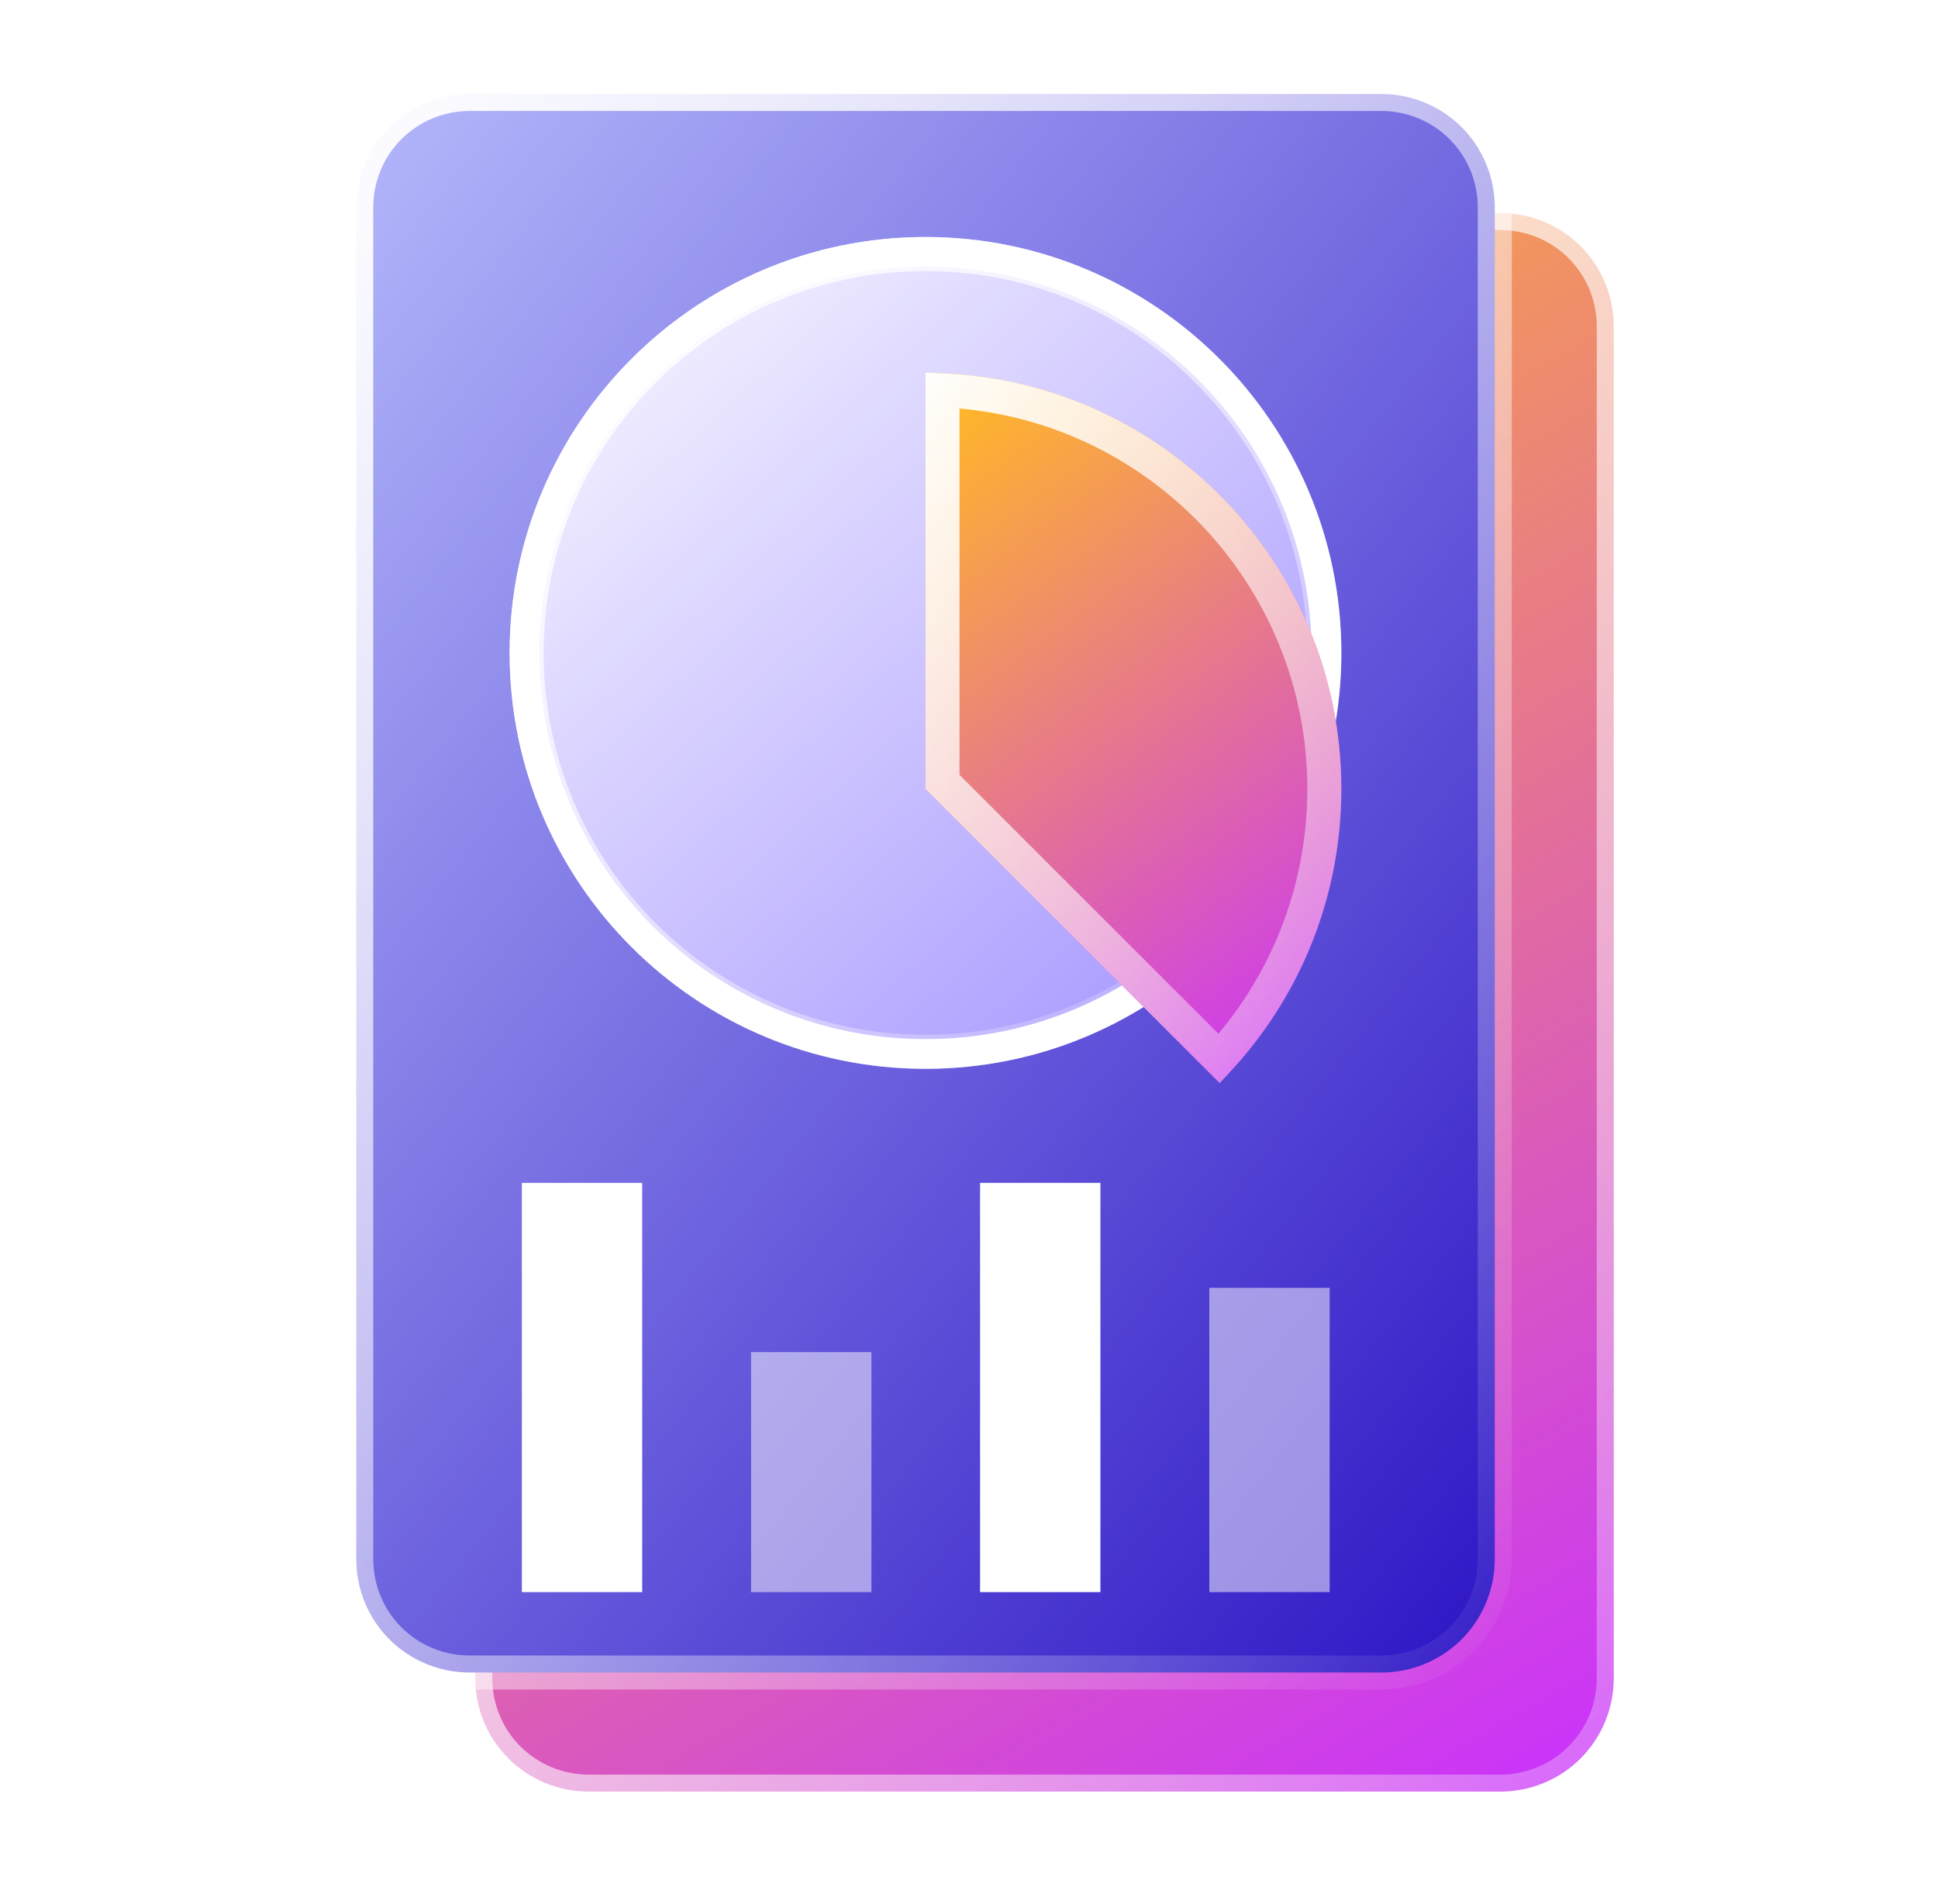 <svg width="57" height="56" viewBox="0 0 57 56" fill="none" xmlns="http://www.w3.org/2000/svg">
<path d="M47.464 9.598C47.464 8.715 47.112 7.863 46.487 7.24C45.862 6.616 45.014 6.266 44.129 6.266H44.09H44.051H44.011H43.972H43.932H43.893H43.853H43.813H43.773H43.732H43.692H43.651H43.61H43.569H43.528H43.487H43.446H43.404H43.362H43.32H43.278H43.236H43.194H43.152H43.109H43.066H43.023H42.98H42.937H42.894H42.851H42.807H42.763H42.72H42.676H42.632H42.587H42.543H42.498H42.454H42.409H42.364H42.319H42.274H42.228H42.183H42.138H42.092H42.046H42H41.954H41.908H41.861H41.815H41.768H41.722H41.675H41.628H41.581H41.534H41.486H41.439H41.391H41.344H41.296H41.248H41.2H41.152H41.103H41.055H41.007H40.958H40.909H40.861H40.812H40.763H40.713H40.664H40.615H40.565H40.516H40.466H40.416H40.366H40.316H40.266H40.216H40.165H40.115H40.064H40.014H39.963H39.912H39.861H39.81H39.759H39.708H39.656H39.605H39.553H39.502H39.45H39.398H39.346L39.294 6.266H39.242H39.19H39.137H39.085H39.032H38.98H38.927H38.874H38.822H38.769H38.715H38.662H38.609H38.556H38.503H38.449H38.396H38.342H38.288H38.234H38.181H38.127H38.073H38.019H37.964H37.91H37.856H37.801H37.747H37.692H37.638H37.583H37.528H37.473H37.418H37.363H37.308H37.253H37.198H37.143H37.087H37.032H36.976H36.921H36.865H36.809H36.754H36.698H36.642H36.586H36.53H36.474H36.418H36.362H36.306H36.249H36.193H36.136H36.08H36.023H35.967H35.91H35.853H35.797H35.74H35.683H35.626H35.569H35.512H35.455H35.398H35.341H35.283H35.226H35.169H35.112H35.054H34.997H34.939H34.882H34.824H34.767H34.709H34.651H34.593H34.535H34.478H34.42H34.362H34.304H34.246H34.188H34.13H34.072H34.014H33.955H33.897H33.839H33.781H33.722H33.664H33.606H33.547H33.489H33.43H33.372H33.313H33.255H33.196H33.138H33.079H33.02H32.962H32.903H32.844H32.786H32.727H32.668H32.609H32.55H32.492H32.433H32.374H32.315H32.256H32.197H32.138H32.079H32.02H31.961H31.902H31.843H31.784H31.725H31.666H31.607H31.548H31.489H31.43H31.371H31.312H31.253H31.194H31.135H31.076H31.016H30.957H30.898H30.839H30.78H30.721H30.662H30.602H30.543H30.484H30.425H30.366H30.307H30.248H30.189H30.13H30.071H30.012H29.952H29.893H29.834H29.775H29.716H29.657H29.598H29.539H29.48H29.421H29.362H29.303H29.244H29.185H29.127H29.068H29.009H28.95H28.891H28.832H28.773H28.715H28.656H28.597H28.538H28.48H28.421H28.363H28.304H28.245H28.187H28.128H28.07H28.011H27.953H27.894H27.836H27.777H27.719H27.661H27.603H27.544H27.486H27.428H27.37H27.312H27.254H27.196H27.138H27.08H27.022H26.964H26.906H26.848H26.791H26.733H26.675H26.617H26.56H26.502H26.445H26.387H26.33H26.273H26.215H26.158H26.101H26.044H25.987H25.93H25.872H25.816H25.759H25.702H25.645H25.588H25.532H25.475H25.418H25.362H25.305H25.249H25.192H25.136H25.08H25.024H24.968H24.912H24.855H24.8H24.744H24.688H24.632H24.576H24.521H24.465H24.41H24.354H24.299H24.244H24.189H24.133H24.078H24.023H23.968H23.914H23.859H23.804H23.749H23.695H23.64H23.586H23.532H23.477H23.423H23.369H23.315H23.261H23.207H23.154H23.1H23.046H22.993H22.939H22.886H22.833H22.779H22.726H22.673H22.62H22.567H22.515H22.462H22.409H22.357H22.305H22.252H22.2H22.148H22.096H22.044H21.992H21.94H21.889H21.837H21.786H21.734H21.683H21.632H21.581H21.53H21.479H21.428H21.378H21.327H21.277H21.226H21.176H21.126H21.076H21.026H20.976H20.926H20.877H20.827H20.778H20.729H20.679H20.63H20.581H20.533H20.484H20.435H20.387H20.338H20.29H20.242H20.194H20.146H20.098H20.051H20.003H19.956H19.908H19.861H19.814H19.767H19.72H19.674H19.627H19.581H19.534H19.488H19.442H19.396H19.35H19.305H19.259H19.213H19.168H19.123H19.078H19.033H18.988H18.944H18.899H18.855H18.811H18.767H18.723H18.679H18.635H18.591H18.548H18.505H18.462H18.419H18.376H18.333H18.291H18.248H18.206H18.164H18.122H18.08H18.038H17.997H17.955H17.914H17.873H17.832H17.791H17.75H17.71H17.67H17.629H17.589H17.549H17.51H17.47H17.431H17.392H17.352H17.313C16.428 6.266 15.579 6.616 14.954 7.24C14.329 7.863 13.978 8.715 13.978 9.598V9.65V9.703V9.756V9.809V9.862V9.916V9.97V10.025V10.079V10.134V10.189V10.245V10.301V10.357V10.413V10.47V10.527V10.584V10.641V10.699V10.757V10.815V10.874V10.933V10.992V11.051V11.111V11.171V11.231V11.292V11.352V11.413V11.475V11.536V11.598V11.66V11.722V11.785V11.847V11.91V11.974V12.037V12.101V12.165V12.229V12.294V12.359V12.424V12.489V12.555V12.62V12.686V12.752V12.819V12.886V12.953V13.02V13.087V13.155V13.223V13.291V13.359V13.428V13.496V13.565V13.635V13.704V13.774V13.844V13.914V13.984V14.055V14.125V14.196V14.268V14.339V14.41V14.482V14.554V14.627V14.699V14.771V14.844V14.917V14.991V15.064V15.138V15.212V15.286V15.36V15.434V15.509V15.584V15.659V15.734V15.809V15.885V15.96V16.036V16.113V16.189V16.265V16.342V16.419V16.496V16.573V16.65V16.728V16.806V16.884V16.962V17.04V17.118V17.197V17.275V17.354V17.433V17.512V17.592V17.672V17.751V17.831V17.911V17.991V18.072V18.152V18.233V18.313V18.394V18.475V18.556V18.638V18.719V18.801V18.883V18.965V19.047V19.129V19.211V19.294V19.377V19.459V19.542V19.625V19.708V19.792V19.875V19.959V20.042V20.126V20.21V20.294V20.378V20.462V20.547V20.631V20.716V20.801V20.886V20.971V21.056V21.141V21.226V21.312V21.397V21.483V21.569V21.654V21.74V21.826V21.913V21.999V22.085V22.172V22.258V22.345V22.431V22.518V22.605V22.692V22.779V22.866V22.954V23.041V23.128V23.216V23.303V23.391V23.479V23.567V23.655V23.743V23.831V23.919V24.007V24.095V24.184V24.272V24.361V24.449V24.538V24.626V24.715V24.804V24.893V24.982V25.071V25.16V25.249V25.338V25.427V25.517V25.606V25.695V25.785V25.874V25.963V26.053V26.143V26.232V26.322V26.412V26.502V26.591V26.681V26.771V26.861V26.951V27.041V27.131V27.221V27.311V27.401V27.491V27.581V27.671V27.762V27.852V27.942V28.032V28.123V28.213V28.303V28.393V28.484V28.574V28.665V28.755V28.845V28.936V29.026V29.116V29.207V29.297V29.388V29.478V29.569V29.659V29.749V29.84V29.93V30.021V30.111V30.201V30.292V30.382V30.472V30.563V30.653V30.743V30.834V30.924V31.014V31.105V31.195V31.285V31.375V31.465V31.555V31.645V31.735V31.826V31.916V32.005V32.095V32.185V32.275V32.365V32.455V32.545V32.634V32.724V32.814V32.903V32.993V33.082V33.172V33.261V33.35V33.44V33.529V33.618V33.707V33.797V33.886V33.974V34.063V34.152V34.241V34.33V34.419V34.507V34.596V34.684V34.773V34.861V34.949V35.037V35.126V35.214V35.302V35.389V35.477V35.565V35.653V35.74V35.828V35.915V36.003V36.09V36.177V36.264V36.351V36.438V36.525V36.612V36.698V36.785V36.871V36.958V37.044V37.13V37.216V37.302V37.388V37.474V37.559V37.645V37.73V37.815V37.901V37.986V38.071V38.156V38.24V38.325V38.409V38.494V38.578V38.662V38.746V38.83V38.914V38.998V39.081V39.165V39.248V39.331V39.414V39.497V39.58V39.662V39.745V39.827V39.909V39.992V40.073V40.155V40.237V40.318V40.4V40.481V40.562V40.643V40.724V40.804V40.885V40.965V41.045V41.125V41.205V41.285V41.364V41.444V41.523V41.602V41.681V41.76V41.838V41.916V41.995V42.073V42.151V42.228V42.306V42.383V42.461V42.538V42.614V42.691V42.767V42.844V42.92V42.996V43.072V43.147V43.222V43.298V43.373V43.447V43.522V43.596V43.671V43.745V43.819V43.892V43.966V44.039V44.112V44.185V44.257V44.33V44.402V44.474V44.546V44.617V44.689V44.76V44.831V44.902V44.972V45.043V45.113V45.182V45.252V45.322V45.391V45.46V45.529V45.597V45.666V45.734V45.801V45.869V45.937V46.004V46.071V46.137V46.204V46.27V46.336V46.402V46.467V46.532V46.598V46.662V46.727V46.791V46.855V46.919V46.983V47.046V47.109V47.172V47.234V47.297V47.358V47.42V47.482V47.543V47.604V47.665V47.725V47.785V47.845V47.905V47.964V48.023V48.082V48.141V48.199V48.257V48.315V48.372V48.43V48.486V48.543V48.599V48.656V48.711V48.767V48.822V48.877V48.932V48.986V49.04V49.094V49.147V49.2V49.253V49.306V49.358C13.978 50.241 14.329 51.094 14.954 51.717C15.579 52.34 16.428 52.691 17.313 52.691H17.352H17.392H17.431H17.47H17.51H17.549H17.589H17.629H17.67H17.71H17.75H17.791H17.832H17.873H17.914H17.955H17.997H18.038H18.08H18.122H18.164H18.206H18.248H18.291H18.333H18.376H18.419H18.462H18.505H18.548H18.591H18.635H18.679H18.723H18.767H18.811H18.855H18.899H18.944H18.988H19.033H19.078H19.123H19.168H19.213H19.259H19.305H19.35H19.396H19.442H19.488H19.534H19.581H19.627H19.674H19.72H19.767H19.814H19.861H19.908H19.956H20.003H20.051H20.098H20.146H20.194H20.242H20.29H20.338H20.387H20.435H20.484H20.533H20.581H20.63H20.679H20.729H20.778H20.827H20.877H20.926H20.976H21.026H21.076H21.126H21.176H21.226H21.277H21.327H21.378H21.428H21.479H21.53H21.581H21.632H21.683H21.734H21.786H21.837H21.889H21.94H21.992H22.044H22.096H22.148H22.2H22.252H22.305H22.357H22.409H22.462H22.515H22.567H22.62H22.673H22.726H22.779H22.833H22.886H22.939H22.993H23.046H23.1H23.154H23.207H23.261H23.315H23.369H23.423H23.477H23.532H23.586H23.64H23.695H23.749H23.804H23.859H23.914H23.968H24.023H24.078H24.133H24.189H24.244H24.299H24.354H24.41H24.465H24.521H24.576H24.632H24.688H24.744H24.8H24.855H24.912H24.968H25.024H25.08H25.136H25.192H25.249H25.305H25.362H25.418H25.475H25.532H25.588H25.645H25.702H25.759H25.816H25.872H25.93H25.987H26.044H26.101H26.158H26.215H26.273H26.33H26.387H26.445H26.502H26.56H26.617H26.675H26.733H26.791H26.848H26.906H26.964H27.022H27.08H27.138H27.196H27.254H27.312H27.37H27.428H27.486H27.544H27.603H27.661H27.719H27.777H27.836H27.894H27.953H28.011H28.07H28.128H28.187H28.245H28.304H28.363H28.421H28.48H28.538H28.597H28.656H28.715H28.773H28.832H28.891H28.95H29.009H29.068H29.127H29.185H29.244H29.303H29.362H29.421H29.48H29.539H29.598H29.657H29.716H29.775H29.834H29.893H29.952H30.012H30.071H30.13H30.189H30.248H30.307H30.366H30.425H30.484H30.543H30.602H30.662H30.721H30.78H30.839H30.898H30.957H31.016H31.076H31.135H31.194H31.253H31.312H31.371H31.43H31.489H31.548H31.607H31.666H31.725H31.784H31.843H31.902H31.961H32.02H32.079H32.138H32.197H32.256H32.315H32.374H32.433H32.492H32.55H32.609H32.668H32.727H32.786H32.844H32.903H32.962H33.02H33.079H33.138H33.196H33.255H33.313H33.372H33.43H33.489H33.547H33.606H33.664H33.722H33.781H33.839H33.897H33.955H34.014H34.072H34.13H34.188H34.246H34.304H34.362H34.42H34.478H34.535H34.593H34.651H34.709H34.767H34.824H34.882H34.939H34.997H35.054H35.112H35.169H35.226H35.283H35.341H35.398H35.455H35.512H35.569H35.626H35.683H35.74H35.797H35.853H35.91H35.967H36.023H36.08H36.136H36.193H36.249H36.306H36.362H36.418H36.474H36.53H36.586H36.642H36.698H36.754H36.809H36.865H36.921H36.976H37.032H37.087H37.143H37.198H37.253H37.308H37.363H37.418H37.473H37.528H37.583H37.638H37.692H37.747H37.801H37.856H37.91H37.964H38.019H38.073H38.127H38.181H38.234H38.288H38.342H38.396H38.449H38.503H38.556H38.609H38.662H38.715H38.769H38.822H38.874H38.927H38.98H39.032H39.085H39.137H39.19H39.242H39.294H39.346H39.398H39.45H39.502H39.553H39.605H39.656H39.708H39.759H39.81H39.861H39.912H39.963H40.014H40.064H40.115H40.165H40.216H40.266H40.316H40.366H40.416H40.466H40.516H40.565H40.615H40.664H40.713H40.763H40.812H40.861H40.909H40.958H41.007H41.055H41.103H41.152H41.2H41.248H41.296H41.344H41.391H41.439H41.486H41.534H41.581H41.628H41.675H41.722H41.768H41.815H41.861H41.908H41.954H42H42.046H42.092H42.138H42.183H42.228H42.274H42.319H42.364H42.409H42.454H42.498H42.543H42.587H42.632H42.676H42.72H42.763H42.807H42.851H42.894H42.937H42.98H43.023H43.066H43.109H43.152H43.194H43.236H43.278H43.32H43.362H43.404H43.446H43.487H43.528H43.569H43.61H43.651H43.692H43.732H43.773H43.813H43.853H43.893H43.932H43.972H44.011H44.051H44.09H44.129C45.014 52.691 45.862 52.34 46.487 51.717C47.112 51.093 47.464 50.241 47.464 49.358V9.598ZM47.464 9.598V9.65M47.464 9.598V9.65M47.464 9.65V9.703M47.464 9.65V9.703M47.464 9.703V9.756M47.464 9.703V9.756M47.464 9.756V9.809M47.464 9.756V9.809M47.464 9.809V9.862M47.464 9.809V9.862M47.464 9.862V9.916M47.464 9.862V9.916M47.464 9.916V9.97M47.464 9.916V9.97M47.464 9.97V10.025M47.464 9.97V10.025M47.464 10.025V10.079M47.464 10.025V10.079M47.464 10.079V10.134M47.464 10.079V10.134M47.464 10.134V10.189M47.464 10.134V10.189M47.464 10.189V10.245M47.464 10.189V10.245M47.464 10.245V10.301M47.464 10.245V10.301M47.464 10.301V10.357M47.464 10.301V10.357M47.464 10.357V10.413M47.464 10.357V10.413M47.464 10.413V10.47M47.464 10.413V10.47M47.464 10.47V10.527M47.464 10.47V10.527M47.464 10.527V10.584M47.464 10.527V10.584M47.464 10.584V10.641M47.464 10.584V10.641M47.464 10.641V10.699M47.464 10.641V10.699M47.464 10.699V10.757M47.464 10.699V10.757M47.464 10.757V10.815M47.464 10.757V10.815M47.464 10.815V10.874M47.464 10.815V10.874M47.464 10.874V10.933M47.464 10.874V10.933M47.464 10.933V10.992M47.464 10.933V10.992M47.464 10.992V11.051M47.464 10.992V11.051M47.464 11.051V11.111M47.464 11.051V11.111M47.464 11.111V11.171M47.464 11.111V11.171M47.464 11.171V11.231M47.464 11.171V11.231M47.464 11.231V11.292M47.464 11.231V11.292M47.464 11.292V11.352M47.464 11.292V11.352M47.464 11.352V11.413M47.464 11.352V11.413M47.464 11.413V11.475M47.464 11.413V11.475M47.464 11.475V11.536M47.464 11.475V11.536M47.464 11.536V11.598M47.464 11.536V11.598M47.464 11.598V11.66M47.464 11.598V11.66M47.464 11.66V11.722M47.464 11.66V11.722M47.464 11.722V11.785M47.464 11.722V11.785M47.464 11.785V11.847M47.464 11.785V11.847M47.464 11.847V11.91M47.464 11.847V11.91M47.464 11.91V11.974M47.464 11.91V11.974M47.464 11.974V12.037M47.464 11.974V12.037M47.464 12.037V12.101M47.464 12.037V12.101M47.464 12.101V12.165M47.464 12.101V12.165M47.464 12.165V12.229M47.464 12.165V12.229M47.464 12.229V12.294M47.464 12.229V12.294M47.464 12.294V12.359M47.464 12.294V12.359M47.464 12.359V12.424M47.464 12.359V12.424M47.464 12.424V12.489M47.464 12.424V12.489M47.464 12.489V12.555M47.464 12.489V12.555M47.464 12.555V12.62M47.464 12.555V12.62M47.464 12.62V12.686M47.464 12.62V12.686M47.464 12.686V12.752M47.464 12.686V12.752M47.464 12.752V12.819M47.464 12.752V12.819M47.464 12.819V12.886M47.464 12.819V12.886M47.464 12.886V12.953M47.464 12.886V12.953M47.464 12.953V13.02M47.464 12.953V13.02M47.464 13.02V13.087M47.464 13.02V13.087M47.464 13.087V13.155M47.464 13.087V13.155M47.464 13.155V13.223M47.464 13.155V13.223M47.464 13.223V13.291M47.464 13.223V13.291M47.464 13.291V13.359M47.464 13.291V13.359M47.464 13.359V13.428M47.464 13.359V13.428M47.464 13.428V13.496M47.464 13.428V13.496M47.464 13.496V13.565M47.464 13.496V13.565M47.464 13.565V13.635M47.464 13.565V13.635M47.464 13.635V13.704M47.464 13.635V13.704M47.464 13.704V13.774M47.464 13.704V13.774M47.464 13.774V13.844M47.464 13.774V13.844M47.464 13.844V13.914M47.464 13.844V13.914M47.464 13.914V13.984M47.464 13.914V13.984M47.464 13.984V14.055M47.464 13.984V14.055M47.464 14.055V14.125M47.464 14.055V14.125M47.464 14.125V14.196M47.464 14.125V14.196M47.464 14.196V14.268M47.464 14.196V14.268M47.464 14.268V14.339M47.464 14.268V14.339M47.464 14.339V14.41M47.464 14.339V14.41M47.464 14.41V14.482M47.464 14.41V14.482M47.464 14.482V14.554M47.464 14.482V14.554M47.464 14.554V14.627M47.464 14.554V14.627M47.464 14.627V14.699M47.464 14.627V14.699M47.464 14.699V14.771M47.464 14.699V14.771M47.464 14.771V14.844M47.464 14.771V14.844M47.464 14.844V14.917M47.464 14.844V14.917M47.464 14.917V14.991M47.464 14.917V14.991M47.464 14.991V15.064M47.464 14.991V15.064M47.464 15.064V15.138M47.464 15.064V15.138M47.464 15.138V15.212M47.464 15.138V15.212M47.464 15.212V15.286M47.464 15.212V15.286M47.464 15.286V15.36M47.464 15.286V15.36M47.464 15.36V15.434M47.464 15.36V15.434M47.464 15.434V15.509M47.464 15.434V15.509M47.464 15.509V15.584M47.464 15.509V15.584M47.464 15.584V15.659M47.464 15.584V15.659M47.464 15.659V15.734M47.464 15.659V15.734M47.464 15.734V15.809M47.464 15.734V15.809M47.464 15.809V15.885M47.464 15.809V15.885M47.464 15.885V15.96M47.464 15.885V15.96M47.464 15.96V16.036M47.464 15.96V16.036M47.464 16.036V16.113M47.464 16.036V16.113M47.464 16.113V16.189M47.464 16.113V16.189M47.464 16.189V16.265M47.464 16.189V16.265M47.464 16.265V16.342M47.464 16.265V16.342M47.464 16.342V16.419M47.464 16.342V16.419M47.464 16.419V16.496M47.464 16.419V16.496M47.464 16.496V16.573M47.464 16.496V16.573M47.464 16.573V16.65M47.464 16.573V16.65M47.464 16.65V16.728M47.464 16.65V16.728M47.464 16.728V16.806M47.464 16.728V16.806M47.464 16.806V16.884M47.464 16.806V16.884M47.464 16.884V16.962M47.464 16.884V16.962M47.464 16.962V17.04M47.464 16.962V17.04M47.464 17.04V17.118M47.464 17.04V17.118M47.464 17.118V17.197M47.464 17.118V17.197M47.464 17.197V17.275M47.464 17.197V17.275M47.464 17.275V17.354M47.464 17.275V17.354M47.464 17.354V17.433M47.464 17.354V17.433M47.464 17.433V17.512M47.464 17.433V17.512M47.464 17.512V17.592M47.464 17.512V17.592M47.464 17.592V17.672M47.464 17.592V17.672M47.464 17.672V17.751M47.464 17.672V17.751M47.464 17.751V17.831M47.464 17.751V17.831M47.464 17.831V17.911M47.464 17.831V17.911M47.464 17.911V17.991M47.464 17.911V17.991M47.464 17.991V18.072M47.464 17.991V18.072M47.464 18.072V18.152M47.464 18.072V18.152M47.464 18.152V18.233M47.464 18.152V18.233M47.464 18.233V18.313M47.464 18.233V18.313M47.464 18.313V18.394M47.464 18.313V18.394M47.464 18.394V18.475M47.464 18.394V18.475M47.464 18.475V18.556M47.464 18.475V18.556M47.464 18.556V18.638M47.464 18.556V18.638M47.464 18.638V18.719M47.464 18.638V18.719M47.464 18.719V18.801M47.464 18.719V18.801M47.464 18.801V18.883M47.464 18.801V18.883M47.464 18.883V18.965M47.464 18.883V18.965M47.464 18.965V19.047M47.464 18.965V19.047M47.464 19.047V19.129M47.464 19.047V19.129M47.464 19.129V19.211M47.464 19.129V19.211M47.464 19.211V19.294M47.464 19.211V19.294M47.464 19.294V19.377M47.464 19.294V19.377M47.464 19.377V19.459M47.464 19.377V19.459M47.464 19.459V19.542M47.464 19.459V19.542M47.464 19.542V19.625M47.464 19.542V19.625M47.464 19.625V19.708M47.464 19.625V19.708M47.464 19.708V19.792M47.464 19.708V19.792M47.464 19.792V19.875M47.464 19.792V19.875M47.464 19.875V19.959M47.464 19.875V19.959M47.464 19.959V20.042M47.464 19.959V20.042M47.464 20.042V20.126M47.464 20.042V20.126M47.464 20.126V20.21M47.464 20.126V20.21M47.464 20.21V20.294M47.464 20.21V20.294M47.464 20.294V20.378M47.464 20.294V20.378M47.464 20.378V20.462M47.464 20.378V20.462M47.464 20.462V20.547M47.464 20.462V20.547M47.464 20.547V20.631M47.464 20.547V20.631M47.464 20.631V20.716M47.464 20.631V20.716M47.464 20.716V20.801M47.464 20.716V20.801M47.464 20.801V20.886M47.464 20.801V20.886M47.464 20.886V20.971M47.464 20.886V20.971M47.464 20.971V21.056M47.464 20.971V21.056M47.464 21.056V21.141M47.464 21.056V21.141M47.464 21.141V21.226M47.464 21.141V21.226M47.464 21.226V21.312M47.464 21.226V21.312M47.464 21.312V21.397M47.464 21.312V21.397M47.464 21.397V21.483M47.464 21.397V21.483M47.464 21.483V21.569M47.464 21.483V21.569M47.464 21.569V21.654M47.464 21.569V21.654M47.464 21.654V21.74M47.464 21.654V21.74M47.464 21.74V21.826M47.464 21.74V21.826M47.464 21.826V21.913M47.464 21.826V21.913M47.464 21.913V21.999M47.464 21.913V21.999M47.464 21.999V22.085M47.464 21.999V22.085M47.464 22.085V22.172M47.464 22.085V22.172M47.464 22.172V22.258M47.464 22.172V22.258M47.464 22.258V22.345M47.464 22.258V22.345M47.464 22.345V22.431M47.464 22.345V22.431M47.464 22.431V22.518M47.464 22.431V22.518M47.464 22.518V22.605M47.464 22.518V22.605M47.464 22.605V22.692M47.464 22.605V22.692M47.464 22.692V22.779M47.464 22.692V22.779M47.464 22.779V22.866M47.464 22.779V22.866M47.464 22.866V22.954M47.464 22.866V22.954M47.464 22.954V23.041M47.464 22.954V23.041M47.464 23.041V23.128M47.464 23.041V23.128M47.464 23.128V23.216M47.464 23.128V23.216M47.464 23.216V23.303M47.464 23.216V23.303M47.464 23.303V23.391M47.464 23.303V23.391M47.464 23.391V23.479M47.464 23.391V23.479M47.464 23.479V23.567M47.464 23.479V23.567M47.464 23.567V23.655M47.464 23.567V23.655M47.464 23.655V23.743M47.464 23.655V23.743M47.464 23.743V23.831M47.464 23.743V23.831M47.464 23.831V23.919M47.464 23.831V23.919M47.464 23.919V24.007M47.464 23.919V24.007M47.464 24.007V24.095M47.464 24.007V24.095M47.464 24.095V24.184M47.464 24.095V24.184M47.464 24.184V24.272M47.464 24.184V24.272M47.464 24.272V24.361M47.464 24.272V24.361M47.464 24.361V24.449M47.464 24.361V24.449M47.464 24.449V24.538M47.464 24.449V24.538M47.464 24.538V24.626M47.464 24.538V24.626M47.464 24.626V24.715M47.464 24.626V24.715M47.464 24.715V24.804M47.464 24.715V24.804M47.464 24.804V24.893M47.464 24.804V24.893M47.464 24.893V24.982M47.464 24.893V24.982M47.464 24.982V25.071M47.464 24.982V25.071M47.464 25.071V25.16M47.464 25.071V25.16M47.464 25.16V25.249M47.464 25.16V25.249M47.464 25.249V25.338M47.464 25.249V25.338M47.464 25.338V25.427M47.464 25.338V25.427M47.464 25.427V25.517M47.464 25.427V25.517M47.464 25.517V25.606M47.464 25.517V25.606M47.464 25.606V25.695M47.464 25.606V25.695M47.464 25.695V25.785M47.464 25.695V25.785M47.464 25.785V25.874M47.464 25.785V25.874M47.464 25.874V25.963M47.464 25.874V25.963M47.464 25.963V26.053M47.464 25.963V26.053M47.464 26.053V26.143M47.464 26.053V26.143M47.464 26.143V26.232M47.464 26.143V26.232M47.464 26.232V26.322M47.464 26.232V26.322M47.464 26.322V26.412M47.464 26.322V26.412M47.464 26.412V26.502M47.464 26.412V26.502M47.464 26.502V26.591M47.464 26.502V26.591M47.464 26.591V26.681M47.464 26.591V26.681M47.464 26.681V26.771M47.464 26.681V26.771M47.464 26.771V26.861M47.464 26.771V26.861M47.464 26.861V26.951M47.464 26.861V26.951M47.464 26.951V27.041M47.464 26.951V27.041M47.464 27.041V27.131M47.464 27.041V27.131M47.464 27.131V27.221M47.464 27.131V27.221M47.464 27.221V27.311M47.464 27.221V27.311M47.464 27.311V27.401M47.464 27.311V27.401M47.464 27.401V27.491M47.464 27.401V27.491M47.464 27.491V27.581M47.464 27.491V27.581M47.464 27.581V27.671M47.464 27.581V27.671M47.464 27.671V27.762M47.464 27.671V27.762M47.464 27.762V27.852M47.464 27.762V27.852M47.464 27.852V27.942M47.464 27.852V27.942M47.464 27.942V28.032M47.464 27.942V28.032M47.464 28.032V28.123M47.464 28.032V28.123M47.464 28.123V28.213M47.464 28.123V28.213M47.464 28.213V28.303M47.464 28.213V28.303M47.464 28.303V28.393M47.464 28.303V28.393M47.464 28.393V28.484M47.464 28.393V28.484M47.464 28.484V28.574M47.464 28.484V28.574M47.464 28.574V28.665M47.464 28.574V28.665M47.464 28.665V28.755M47.464 28.665V28.755M47.464 28.755V28.845M47.464 28.755V28.845M47.464 28.845V28.936M47.464 28.845V28.936M47.464 28.936V29.026M47.464 28.936V29.026M47.464 29.026V29.116M47.464 29.026V29.116M47.464 29.116V29.207M47.464 29.116V29.207M47.464 29.207V29.297M47.464 29.207V29.297M47.464 29.297V29.388M47.464 29.297V29.388M47.464 29.388V29.478M47.464 29.388V29.478M47.464 29.478V29.569M47.464 29.478V29.569M47.464 29.569V29.659M47.464 29.569V29.659M47.464 29.659V29.749M47.464 29.659V29.749M47.464 29.749V29.84M47.464 29.749V29.84M47.464 29.84V29.93M47.464 29.84V29.93M47.464 29.93V30.021M47.464 29.93V30.021M47.464 30.021V30.111M47.464 30.021V30.111M47.464 30.111V30.201M47.464 30.111V30.201M47.464 30.201V30.292M47.464 30.201V30.292M47.464 30.292V30.382M47.464 30.292V30.382M47.464 30.382V30.472M47.464 30.382V30.472M47.464 30.472V30.563M47.464 30.472V30.563M47.464 30.563V30.653M47.464 30.563V30.653M47.464 30.653V30.743M47.464 30.653V30.743M47.464 30.743V30.834M47.464 30.743V30.834M47.464 30.834V30.924M47.464 30.834V30.924M47.464 30.924V31.014M47.464 30.924V31.014M47.464 31.014V31.105M47.464 31.014V31.105M47.464 31.105V31.195M47.464 31.105V31.195M47.464 31.195V31.285M47.464 31.195V31.285M47.464 31.285V31.375M47.464 31.285V31.375M47.464 31.375V31.465M47.464 31.375V31.465M47.464 31.465V31.555M47.464 31.465V31.555M47.464 31.555V31.645M47.464 31.555V31.645M47.464 31.645V31.735M47.464 31.645V31.735M47.464 31.735V31.826M47.464 31.735V31.826M47.464 31.826V31.916M47.464 31.826V31.916M47.464 31.916V32.005M47.464 31.916V32.005M47.464 32.005V32.095M47.464 32.005V32.095M47.464 32.095V32.185M47.464 32.095V32.185M47.464 32.185V32.275M47.464 32.185V32.275M47.464 32.275V32.365M47.464 32.275V32.365M47.464 32.365V32.455M47.464 32.365V32.455M47.464 32.455V32.545M47.464 32.455V32.545M47.464 32.545V32.634M47.464 32.545V32.634M47.464 32.634V32.724M47.464 32.634V32.724M47.464 32.724V32.814M47.464 32.724V32.814M47.464 32.814V32.903M47.464 32.814V32.903M47.464 32.903V32.993M47.464 32.903V32.993M47.464 32.993V33.082M47.464 32.993V33.082M47.464 33.082V33.172M47.464 33.082V33.172M47.464 33.172V33.261M47.464 33.172V33.261M47.464 33.261V33.35M47.464 33.261V33.35M47.464 33.35V33.44M47.464 33.35V33.44M47.464 33.44V33.529M47.464 33.44V33.529M47.464 33.529V33.618M47.464 33.529V33.618M47.464 33.618V33.707M47.464 33.618V33.707M47.464 33.707V33.797M47.464 33.707V33.797M47.464 33.797V33.886M47.464 33.797V33.886M47.464 33.886V33.974M47.464 33.886V33.974M47.464 33.974V34.063M47.464 33.974V34.063M47.464 34.063V34.152M47.464 34.063V34.152M47.464 34.152V34.241M47.464 34.152V34.241M47.464 34.241V34.33M47.464 34.241V34.33M47.464 34.33V34.419M47.464 34.33V34.419M47.464 34.419V34.507M47.464 34.419V34.507M47.464 34.507V34.596M47.464 34.507V34.596M47.464 34.596V34.684M47.464 34.596V34.684M47.464 34.684V34.773M47.464 34.684V34.773M47.464 34.773V34.861M47.464 34.773V34.861M47.464 34.861V34.949M47.464 34.861V34.949M47.464 34.949V35.037M47.464 34.949V35.037M47.464 35.037V35.126M47.464 35.037V35.126M47.464 35.126V35.214M47.464 35.126V35.214M47.464 35.214V35.302M47.464 35.214V35.302M47.464 35.302V35.389M47.464 35.302V35.389M47.464 35.389V35.477M47.464 35.389V35.477M47.464 35.477V35.565M47.464 35.477V35.565M47.464 35.565V35.653M47.464 35.565V35.653M47.464 35.653V35.74M47.464 35.653V35.74M47.464 35.74V35.828M47.464 35.74V35.828M47.464 35.828V35.915M47.464 35.828V35.915M47.464 35.915V36.003M47.464 35.915V36.003M47.464 36.003V36.09M47.464 36.003V36.09M47.464 36.09V36.177M47.464 36.09V36.177M47.464 36.177V36.264M47.464 36.177V36.264M47.464 36.264V36.351M47.464 36.264V36.351M47.464 36.351V36.438M47.464 36.351V36.438M47.464 36.438V36.525M47.464 36.438V36.525M47.464 36.525V36.612M47.464 36.525V36.612M47.464 36.612V36.698M47.464 36.612V36.698M47.464 36.698V36.785M47.464 36.698V36.785M47.464 36.785V36.871M47.464 36.785V36.871M47.464 36.871V36.958M47.464 36.871V36.958M47.464 36.958V37.044M47.464 36.958V37.044M47.464 37.044V37.13M47.464 37.044V37.13M47.464 37.13V37.216M47.464 37.13V37.216M47.464 37.216V37.302M47.464 37.216V37.302M47.464 37.302V37.388M47.464 37.302V37.388M47.464 37.388V37.474M47.464 37.388V37.474M47.464 37.474V37.559M47.464 37.474V37.559M47.464 37.559V37.645M47.464 37.559V37.645M47.464 37.645V37.73M47.464 37.645V37.73M47.464 37.73V37.815M47.464 37.73V37.815M47.464 37.815V37.901M47.464 37.815V37.901M47.464 37.901V37.986M47.464 37.901V37.986M47.464 37.986V38.071M47.464 37.986V38.071M47.464 38.071V38.156M47.464 38.071V38.156M47.464 38.156V38.24M47.464 38.156V38.24M47.464 38.24V38.325M47.464 38.24V38.325M47.464 38.325V38.409M47.464 38.325V38.409M47.464 38.409V38.494M47.464 38.409V38.494M47.464 38.494V38.578M47.464 38.494V38.578M47.464 38.578V38.662M47.464 38.578V38.662M47.464 38.662V38.746M47.464 38.662V38.746M47.464 38.746V38.83M47.464 38.746V38.83M47.464 38.83V38.914M47.464 38.83V38.914M47.464 38.914V38.998M47.464 38.914V38.998M47.464 38.998V39.081M47.464 38.998V39.081M47.464 39.081V39.165M47.464 39.081V39.165M47.464 39.165V39.248M47.464 39.165V39.248M47.464 39.248V39.331M47.464 39.248V39.331M47.464 39.331V39.414M47.464 39.331V39.414M47.464 39.414V39.497M47.464 39.414V39.497M47.464 39.497V39.58M47.464 39.497V39.58M47.464 39.58V39.662M47.464 39.58V39.662M47.464 39.662V39.745M47.464 39.662V39.745M47.464 39.745V39.827M47.464 39.745V39.827M47.464 39.827V39.909M47.464 39.827V39.909M47.464 39.909V39.992M47.464 39.909V39.992M47.464 39.992V40.073M47.464 39.992V40.073M47.464 40.073V40.155M47.464 40.073V40.155M47.464 40.155V40.237M47.464 40.155V40.237M47.464 40.237V40.318M47.464 40.237V40.318M47.464 40.318V40.4M47.464 40.318V40.4M47.464 40.4V40.481M47.464 40.4V40.481M47.464 40.481V40.562M47.464 40.481V40.562M47.464 40.562V40.643M47.464 40.562V40.643M47.464 40.643V40.724M47.464 40.643V40.724M47.464 40.724V40.804M47.464 40.724V40.804M47.464 40.804V40.885M47.464 40.804V40.885M47.464 40.885V40.965M47.464 40.885V40.965M47.464 40.965V41.045M47.464 40.965V41.045M47.464 41.045V41.125M47.464 41.045V41.125M47.464 41.125V41.205M47.464 41.125V41.205M47.464 41.205V41.285M47.464 41.205V41.285M47.464 41.285V41.364M47.464 41.285V41.364M47.464 41.364V41.444M47.464 41.364V41.444M47.464 41.444V41.523M47.464 41.444V41.523M47.464 41.523V41.602M47.464 41.523V41.602M47.464 41.602V41.681M47.464 41.602V41.681M47.464 41.681V41.76M47.464 41.681V41.76M47.464 41.76V41.838M47.464 41.76V41.838M47.464 41.838V41.916M47.464 41.838V41.916M47.464 41.916V41.995M47.464 41.916V41.995M47.464 41.995V42.073M47.464 41.995V42.073M47.464 42.073V42.151M47.464 42.073V42.151M47.464 42.151V42.228M47.464 42.151V42.228M47.464 42.228V42.306M47.464 42.228V42.306M47.464 42.306V42.383M47.464 42.306V42.383M47.464 42.383V42.461M47.464 42.383V42.461M47.464 42.461V42.538M47.464 42.461V42.538M47.464 42.538V42.614M47.464 42.538V42.614M47.464 42.614V42.691M47.464 42.614V42.691M47.464 42.691V42.767M47.464 42.691V42.767M47.464 42.767V42.844M47.464 42.767V42.844M47.464 42.844V42.92M47.464 42.844V42.92M47.464 42.92V42.996M47.464 42.92V42.996M47.464 42.996V43.072M47.464 42.996V43.072M47.464 43.072V43.147M47.464 43.072V43.147M47.464 43.147V43.222M47.464 43.147V43.222M47.464 43.222V43.298M47.464 43.222V43.298M47.464 43.298V43.373M47.464 43.298V43.373M47.464 43.373V43.447M47.464 43.373V43.447M47.464 43.447V43.522M47.464 43.447V43.522M47.464 43.522V43.596M47.464 43.522V43.596M47.464 43.596V43.671M47.464 43.596V43.671M47.464 43.671V43.745M47.464 43.671V43.745M47.464 43.745V43.819M47.464 43.745V43.819M47.464 43.819V43.892M47.464 43.819V43.892M47.464 43.892V43.966M47.464 43.892V43.966M47.464 43.966V44.039M47.464 43.966V44.039M47.464 44.039V44.112M47.464 44.039V44.112M47.464 44.112V44.185M47.464 44.112V44.185M47.464 44.185V44.257M47.464 44.185V44.257M47.464 44.257V44.33M47.464 44.257V44.33M47.464 44.33V44.402M47.464 44.33V44.402M47.464 44.402V44.474M47.464 44.402V44.474M47.464 44.474V44.546M47.464 44.474V44.546M47.464 44.546V44.617M47.464 44.546V44.617M47.464 44.617V44.689M47.464 44.617V44.689M47.464 44.689V44.76M47.464 44.689V44.76M47.464 44.76V44.831M47.464 44.76V44.831M47.464 44.831V44.902M47.464 44.831V44.902M47.464 44.902V44.972M47.464 44.902V44.972M47.464 44.972V45.043M47.464 44.972V45.043M47.464 45.043V45.113M47.464 45.043V45.113M47.464 45.113V45.182M47.464 45.113V45.182M47.464 45.182V45.252M47.464 45.182V45.252M47.464 45.252V45.322M47.464 45.252V45.322M47.464 45.322V45.391M47.464 45.322V45.391M47.464 45.391V45.46M47.464 45.391V45.46M47.464 45.46V45.529M47.464 45.46V45.529M47.464 45.529V45.597M47.464 45.529V45.597M47.464 45.597V45.666M47.464 45.597V45.666M47.464 45.666V45.734M47.464 45.666V45.734M47.464 45.734V45.801M47.464 45.734V45.801M47.464 45.801V45.869M47.464 45.801V45.869M47.464 45.869V45.937M47.464 45.869V45.937M47.464 45.937V46.004M47.464 45.937V46.004M47.464 46.004V46.071M47.464 46.004V46.071M47.464 46.071V46.137M47.464 46.071V46.137M47.464 46.137V46.204M47.464 46.137V46.204M47.464 46.204V46.27M47.464 46.204V46.27M47.464 46.27V46.336M47.464 46.27V46.336M47.464 46.336V46.402M47.464 46.336V46.402M47.464 46.402V46.467M47.464 46.402V46.467M47.464 46.467V46.532M47.464 46.467V46.532M47.464 46.532V46.598M47.464 46.532V46.598M47.464 46.598V46.662V46.598Z" fill="url(#paint0_linear_168_5110)" stroke="url(#paint1_linear_168_5110)"/>
<path d="M43.964 6.097C43.964 5.214 43.612 4.361 42.987 3.738C42.362 3.114 41.514 2.764 40.629 2.764H40.59H40.551H40.511H40.472H40.432H40.393H40.353H40.313H40.273H40.232H40.192H40.151H40.11H40.069H40.028H39.987H39.946H39.904H39.862H39.82H39.778H39.736H39.694H39.652H39.609H39.566H39.523H39.48H39.437H39.394H39.351H39.307H39.263H39.22H39.176H39.132H39.087H39.043H38.998H38.954H38.909H38.864H38.819H38.774H38.728H38.683H38.638H38.592H38.546H38.5H38.454H38.408H38.361H38.315H38.268H38.222H38.175H38.128H38.081H38.034H37.986H37.939H37.891H37.844H37.796H37.748H37.7H37.652H37.603H37.555H37.507H37.458H37.409H37.361H37.312H37.263H37.213H37.164H37.115H37.065H37.016H36.966H36.916H36.866H36.816H36.766H36.716H36.665H36.615H36.564H36.514H36.463H36.412H36.361H36.31H36.259H36.208H36.156H36.105H36.053H36.002H35.95H35.898H35.846H35.794H35.742H35.69H35.637H35.585H35.532H35.48H35.427H35.374H35.322H35.269H35.215H35.162H35.109H35.056H35.003H34.949H34.896H34.842H34.788H34.734H34.681H34.627H34.573H34.519H34.464H34.41H34.356H34.301H34.247H34.192H34.138H34.083H34.028H33.973H33.918H33.863H33.808H33.753H33.698H33.643H33.587H33.532H33.476H33.421H33.365H33.309H33.254H33.198H33.142H33.086H33.03H32.974H32.918H32.862H32.806H32.749H32.693H32.636H32.58H32.523H32.467H32.41H32.353H32.297H32.24H32.183H32.126H32.069H32.012H31.955H31.898H31.841H31.784H31.726H31.669H31.612H31.554H31.497H31.439H31.382H31.324H31.267H31.209H31.151H31.093H31.035H30.978H30.92H30.862H30.804H30.746H30.688H30.63H30.572H30.514H30.455H30.397H30.339H30.281H30.222H30.164H30.106H30.047H29.989H29.93H29.872H29.813H29.755H29.696H29.638H29.579H29.52H29.462H29.403H29.344H29.286H29.227H29.168H29.109H29.05H28.992H28.933H28.874H28.815H28.756H28.697H28.638H28.579H28.52H28.461H28.402H28.343H28.284H28.225H28.166H28.107H28.048H27.989H27.93H27.871H27.812H27.753H27.694H27.635H27.576H27.516H27.457H27.398H27.339H27.28H27.221H27.162H27.102H27.043H26.984H26.925H26.866H26.807H26.748H26.689H26.63H26.571H26.512H26.452H26.393H26.334H26.275H26.216H26.157H26.098H26.039H25.98H25.921H25.862H25.803H25.744H25.685H25.627H25.568H25.509H25.45H25.391H25.332H25.273H25.215H25.156H25.097H25.038H24.98H24.921H24.863H24.804H24.745H24.687H24.628H24.57H24.511H24.453H24.394H24.336L24.277 2.764H24.219H24.161H24.103H24.044H23.986H23.928H23.87H23.812H23.754H23.696H23.638H23.58H23.522H23.464H23.406H23.348H23.291H23.233H23.175H23.117H23.06H23.002H22.945H22.887H22.83H22.773H22.715H22.658H22.601H22.544H22.487H22.43H22.372H22.316H22.259H22.202H22.145H22.088H22.032H21.975H21.918H21.862H21.805H21.749H21.692H21.636H21.58H21.524H21.468H21.412H21.355H21.3H21.244H21.188H21.132H21.076H21.021H20.965H20.91H20.854H20.799H20.744H20.689H20.633H20.578H20.523H20.468H20.414H20.359H20.304H20.249H20.195H20.14H20.086H20.032H19.977H19.923H19.869H19.815H19.761H19.707H19.654H19.6H19.546H19.493H19.439H19.386H19.333H19.279H19.226H19.173H19.12H19.067H19.015H18.962H18.909H18.857H18.805H18.752H18.7H18.648H18.596H18.544H18.492H18.44H18.389H18.337H18.286H18.234H18.183H18.132H18.081H18.03H17.979H17.928H17.878H17.827H17.777H17.726H17.676H17.626H17.576H17.526H17.476H17.426H17.377H17.327H17.278H17.229H17.179H17.13H17.081H17.033H16.984H16.935H16.887H16.838H16.79H16.742H16.694H16.646H16.598H16.551H16.503H16.456H16.408H16.361H16.314H16.267H16.22H16.174H16.127H16.081H16.034H15.988H15.942H15.896H15.85H15.805H15.759H15.713H15.668H15.623H15.578H15.533H15.488H15.444H15.399H15.355H15.311H15.267H15.223H15.179H15.135H15.091H15.048H15.005H14.962H14.919H14.876H14.833H14.79H14.748H14.706H14.664H14.622H14.58H14.538H14.497H14.455H14.414H14.373H14.332H14.291H14.251H14.21H14.17H14.129H14.089H14.05H14.01H13.97H13.931H13.892H13.852H13.813C12.928 2.764 12.079 3.114 11.454 3.738C10.829 4.361 10.478 5.213 10.478 6.097V6.149V6.201V6.254V6.308V6.361V6.415V6.469V6.523V6.578V6.633V6.688V6.743V6.799V6.855V6.912V6.968V7.025V7.082V7.14V7.198V7.256V7.314V7.373V7.431V7.49V7.55V7.61V7.669V7.73V7.79V7.851V7.912V7.973V8.035V8.096V8.158V8.221V8.283V8.346V8.409V8.472V8.536V8.6V8.664V8.728V8.792V8.857V8.922V8.988V9.053V9.119V9.185V9.251V9.317V9.384V9.451V9.518V9.586V9.653V9.721V9.789V9.858V9.926V9.995V10.064V10.133V10.203V10.272V10.342V10.412V10.483V10.553V10.624V10.695V10.766V10.837V10.909V10.981V11.053V11.125V11.197V11.27V11.343V11.416V11.489V11.563V11.636V11.71V11.784V11.858V11.933V12.007V12.082V12.157V12.232V12.308V12.383V12.459V12.535V12.611V12.687V12.764V12.841V12.917V12.994V13.072V13.149V13.226V13.304V13.382V13.46V13.538V13.617V13.695V13.774V13.853V13.932V14.011V14.091V14.17V14.25V14.329V14.409V14.49V14.57V14.65V14.731V14.812V14.893V14.974V15.055V15.136V15.218V15.3V15.381V15.463V15.545V15.628V15.71V15.793V15.875V15.958V16.041V16.124V16.207V16.29V16.374V16.457V16.541V16.625V16.709V16.793V16.877V16.961V17.045V17.13V17.215V17.299V17.384V17.469V17.554V17.639V17.725V17.81V17.896V17.981V18.067V18.153V18.239V18.325V18.411V18.497V18.584V18.67V18.757V18.843V18.93V19.017V19.104V19.191V19.278V19.365V19.452V19.54V19.627V19.714V19.802V19.89V19.977V20.065V20.153V20.241V20.329V20.417V20.506V20.594V20.682V20.771V20.859V20.948V21.036V21.125V21.214V21.302V21.391V21.48V21.569V21.658V21.747V21.837V21.926V22.015V22.104V22.194V22.283V22.373V22.462V22.552V22.641V22.731V22.82V22.91V23V23.09V23.18V23.27V23.359V23.449V23.539V23.629V23.719V23.809V23.899V23.99V24.08V24.17V24.26V24.35V24.441V24.531V24.621V24.711V24.802V24.892V24.982V25.073V25.163V25.253V25.344V25.434V25.525V25.615V25.705V25.796V25.886V25.977V26.067V26.157V26.248V26.338V26.429V26.519V26.61V26.7V26.79V26.881V26.971V27.061V27.152V27.242V27.332V27.422V27.513V27.603V27.693V27.783V27.874V27.964V28.054V28.144V28.234V28.324V28.414V28.504V28.594V28.684V28.774V28.864V28.953V29.043V29.133V29.223V29.312V29.402V29.491V29.581V29.67V29.76V29.849V29.938V30.028V30.117V30.206V30.295V30.384V30.473V30.562V30.651V30.74V30.828V30.917V31.006V31.094V31.183V31.271V31.36V31.448V31.536V31.624V31.712V31.8V31.888V31.976V32.064V32.151V32.239V32.326V32.414V32.501V32.589V32.676V32.763V32.85V32.937V33.023V33.11V33.197V33.283V33.37V33.456V33.542V33.629V33.715V33.8V33.886V33.972V34.058V34.143V34.229V34.314V34.399V34.484V34.569V34.654V34.739V34.823V34.908V34.992V35.077V35.161V35.245V35.329V35.413V35.496V35.58V35.663V35.746V35.83V35.913V35.995V36.078V36.161V36.243V36.326V36.408V36.49V36.572V36.654V36.735V36.817V36.898V36.98V37.061V37.142V37.222V37.303V37.383V37.464V37.544V37.624V37.704V37.783V37.863V37.942V38.022V38.1V38.179V38.258V38.337V38.415V38.493V38.571V38.649V38.727V38.804V38.882V38.959V39.036V39.113V39.19V39.266V39.342V39.418V39.494V39.57V39.646V39.721V39.796V39.871V39.946V40.021V40.095V40.169V40.243V40.317V40.391V40.464V40.537V40.61V40.683V40.756V40.828V40.901V40.973V41.044V41.116V41.187V41.258V41.33V41.4V41.471V41.541V41.611V41.681V41.751V41.82V41.889V41.958V42.027V42.096V42.164V42.232V42.3V42.368V42.435V42.502V42.569V42.636V42.702V42.769V42.834V42.9V42.966V43.031V43.096V43.161V43.225V43.29V43.354V43.418V43.481V43.544V43.607V43.67V43.733V43.795V43.857V43.919V43.98V44.042V44.102V44.163V44.224V44.284V44.344V44.404V44.463V44.522V44.581V44.639V44.698V44.756V44.813V44.871V44.928V44.985V45.042V45.098V45.154V45.21V45.265V45.321V45.376V45.43V45.484V45.539V45.592V45.646V45.699V45.752V45.804V45.857C10.478 46.74 10.829 47.592 11.454 48.215C12.079 48.839 12.928 49.189 13.813 49.189H13.852H13.892H13.931H13.97H14.01H14.05H14.089H14.129H14.17H14.21H14.251H14.291H14.332H14.373H14.414H14.455H14.497H14.538H14.58H14.622H14.664H14.706H14.748H14.79H14.833H14.876H14.919H14.962H15.005H15.048H15.091H15.135H15.179H15.223H15.267H15.311H15.355H15.399H15.444H15.488H15.533H15.578H15.623H15.668H15.713H15.759H15.805H15.85H15.896H15.942H15.988H16.034H16.081H16.127H16.174H16.22H16.267H16.314H16.361H16.408H16.456H16.503H16.551H16.598H16.646H16.694H16.742H16.79H16.838H16.887H16.935H16.984H17.033H17.081H17.13H17.179H17.229H17.278H17.327H17.377H17.426H17.476H17.526H17.576H17.626H17.676H17.726H17.777H17.827H17.878H17.928H17.979H18.03H18.081H18.132H18.183H18.234H18.286H18.337H18.389H18.44H18.492H18.544H18.596H18.648H18.7H18.752H18.805H18.857H18.909H18.962H19.015H19.067H19.12H19.173H19.226H19.279H19.333H19.386H19.439H19.493H19.546H19.6H19.654H19.707H19.761H19.815H19.869H19.923H19.977H20.032H20.086H20.14H20.195H20.249H20.304H20.359H20.414H20.468H20.523H20.578H20.633H20.689H20.744H20.799H20.854H20.91H20.965H21.021H21.076H21.132H21.188H21.244H21.3H21.355H21.412H21.468H21.524H21.58H21.636H21.692H21.749H21.805H21.862H21.918H21.975H22.032H22.088H22.145H22.202H22.259H22.316H22.372H22.43H22.487H22.544H22.601H22.658H22.715H22.773H22.83H22.887H22.945H23.002H23.06H23.117H23.175H23.233H23.291H23.348H23.406H23.464H23.522H23.58H23.638H23.696H23.754H23.812H23.87H23.928H23.986H24.044H24.103H24.161H24.219H24.277H24.336H24.394H24.453H24.511H24.57H24.628H24.687H24.745H24.804H24.863H24.921H24.98H25.038H25.097H25.156H25.215H25.273H25.332H25.391H25.45H25.509H25.568H25.627H25.685H25.744H25.803H25.862H25.921H25.98H26.039H26.098H26.157H26.216H26.275H26.334H26.393H26.452H26.512H26.571H26.63H26.689H26.748H26.807H26.866H26.925H26.984H27.043H27.102H27.162H27.221H27.28H27.339H27.398H27.457H27.516H27.576H27.635H27.694H27.753H27.812H27.871H27.93H27.989H28.048H28.107H28.166H28.225H28.284H28.343H28.402H28.461H28.52H28.579H28.638H28.697H28.756H28.815H28.874H28.933H28.992H29.05H29.109H29.168H29.227H29.286H29.344H29.403H29.462H29.52H29.579H29.638H29.696H29.755H29.813H29.872H29.93H29.989H30.047H30.106H30.164H30.222H30.281H30.339H30.397H30.455H30.514H30.572H30.63H30.688H30.746H30.804H30.862H30.92H30.978H31.035H31.093H31.151H31.209H31.267H31.324H31.382H31.439H31.497H31.554H31.612H31.669H31.726H31.784H31.841H31.898H31.955H32.012H32.069H32.126H32.183H32.24H32.297H32.353H32.41H32.467H32.523H32.58H32.636H32.693H32.749H32.806H32.862H32.918H32.974H33.03H33.086H33.142H33.198H33.254H33.309H33.365H33.421H33.476H33.532H33.587H33.643H33.698H33.753H33.808H33.863H33.918H33.973H34.028H34.083H34.138H34.192H34.247H34.301H34.356H34.41H34.464H34.519H34.573H34.627H34.681H34.734H34.788H34.842H34.896H34.949H35.003H35.056H35.109H35.162H35.215H35.269H35.322H35.374H35.427H35.48H35.532H35.585H35.637H35.69H35.742H35.794H35.846H35.898H35.95H36.002H36.053H36.105H36.156H36.208H36.259H36.31H36.361H36.412H36.463H36.514H36.564H36.615H36.665H36.716H36.766H36.816H36.866H36.916H36.966H37.016H37.065H37.115H37.164H37.213H37.263H37.312H37.361H37.409H37.458H37.507H37.555H37.603H37.652H37.7H37.748H37.796H37.844H37.891H37.939H37.986H38.034H38.081H38.128H38.175H38.222H38.268H38.315H38.361H38.408H38.454H38.5H38.546H38.592H38.638H38.683H38.728H38.774H38.819H38.864H38.909H38.954H38.998H39.043H39.087H39.132H39.176H39.22H39.263H39.307H39.351H39.394H39.437H39.48H39.523H39.566H39.609H39.652H39.694H39.736H39.778H39.82H39.862H39.904H39.946H39.987H40.028H40.069H40.11H40.151H40.192H40.232H40.273H40.313H40.353H40.393H40.432H40.472H40.511H40.551H40.59H40.629C41.514 49.189 42.362 48.839 42.987 48.215C43.612 47.592 43.964 46.74 43.964 45.857V6.097ZM43.964 6.097V6.149M43.964 6.097V6.149M43.964 6.149V6.201M43.964 6.149V6.201M43.964 6.201V6.254M43.964 6.201V6.254M43.964 6.254V6.308M43.964 6.254V6.308M43.964 6.308V6.361M43.964 6.308V6.361M43.964 6.361V6.415M43.964 6.361V6.415M43.964 6.415V6.469M43.964 6.415V6.469M43.964 6.469V6.523M43.964 6.469V6.523M43.964 6.523V6.578M43.964 6.523V6.578M43.964 6.578V6.633M43.964 6.578V6.633M43.964 6.633V6.688M43.964 6.633V6.688M43.964 6.688V6.743M43.964 6.688V6.743M43.964 6.743V6.799M43.964 6.743V6.799M43.964 6.799V6.855M43.964 6.799V6.855M43.964 6.855V6.912M43.964 6.855V6.912M43.964 6.912V6.968M43.964 6.912V6.968M43.964 6.968V7.025M43.964 6.968V7.025M43.964 7.025V7.082M43.964 7.025V7.082M43.964 7.082V7.14M43.964 7.082V7.14M43.964 7.14V7.198M43.964 7.14V7.198M43.964 7.198V7.256M43.964 7.198V7.256M43.964 7.256V7.314M43.964 7.256V7.314M43.964 7.314V7.373M43.964 7.314V7.373M43.964 7.373V7.431M43.964 7.373V7.431M43.964 7.431V7.49M43.964 7.431V7.49M43.964 7.49V7.55M43.964 7.49V7.55M43.964 7.55V7.61M43.964 7.55V7.61M43.964 7.61V7.669M43.964 7.61V7.669M43.964 7.669V7.73M43.964 7.669V7.73M43.964 7.73V7.79M43.964 7.73V7.79M43.964 7.79V7.851M43.964 7.79V7.851M43.964 7.851V7.912M43.964 7.851V7.912M43.964 7.912V7.973M43.964 7.912V7.973M43.964 7.973V8.035M43.964 7.973V8.035M43.964 8.035V8.096M43.964 8.035V8.096M43.964 8.096V8.158M43.964 8.096V8.158M43.964 8.158V8.221M43.964 8.158V8.221M43.964 8.221V8.283M43.964 8.221V8.283M43.964 8.283V8.346M43.964 8.283V8.346M43.964 8.346V8.409M43.964 8.346V8.409M43.964 8.409V8.472M43.964 8.409V8.472M43.964 8.472V8.536M43.964 8.472V8.536M43.964 8.536V8.6M43.964 8.536V8.6M43.964 8.6V8.664M43.964 8.6V8.664M43.964 8.664V8.728M43.964 8.664V8.728M43.964 8.728V8.792M43.964 8.728V8.792M43.964 8.792V8.857M43.964 8.792V8.857M43.964 8.857V8.922M43.964 8.857V8.922M43.964 8.922V8.988M43.964 8.922V8.988M43.964 8.988V9.053M43.964 8.988V9.053M43.964 9.053V9.119M43.964 9.053V9.119M43.964 9.119V9.185M43.964 9.119V9.185M43.964 9.185V9.251M43.964 9.185V9.251M43.964 9.251V9.317M43.964 9.251V9.317M43.964 9.317V9.384M43.964 9.317V9.384M43.964 9.384V9.451M43.964 9.384V9.451M43.964 9.451V9.518M43.964 9.451V9.518M43.964 9.518V9.586M43.964 9.518V9.586M43.964 9.586V9.653M43.964 9.586V9.653M43.964 9.653V9.721M43.964 9.653V9.721M43.964 9.721V9.789M43.964 9.721V9.789M43.964 9.789V9.858M43.964 9.789V9.858M43.964 9.858V9.926M43.964 9.858V9.926M43.964 9.926V9.995M43.964 9.926V9.995M43.964 9.995V10.064M43.964 9.995V10.064M43.964 10.064V10.133M43.964 10.064V10.133M43.964 10.133V10.203M43.964 10.133V10.203M43.964 10.203V10.272M43.964 10.203V10.272M43.964 10.272V10.342M43.964 10.272V10.342M43.964 10.342V10.412M43.964 10.342V10.412M43.964 10.412V10.483M43.964 10.412V10.483M43.964 10.483V10.553M43.964 10.483V10.553M43.964 10.553V10.624M43.964 10.553V10.624M43.964 10.624V10.695M43.964 10.624V10.695M43.964 10.695V10.766M43.964 10.695V10.766M43.964 10.766V10.837M43.964 10.766V10.837M43.964 10.837V10.909M43.964 10.837V10.909M43.964 10.909V10.981M43.964 10.909V10.981M43.964 10.981V11.053M43.964 10.981V11.053M43.964 11.053V11.125M43.964 11.053V11.125M43.964 11.125V11.197M43.964 11.125V11.197M43.964 11.197V11.27M43.964 11.197V11.27M43.964 11.27V11.343M43.964 11.27V11.343M43.964 11.343V11.416M43.964 11.343V11.416M43.964 11.416V11.489M43.964 11.416V11.489M43.964 11.489V11.563M43.964 11.489V11.563M43.964 11.563V11.636M43.964 11.563V11.636M43.964 11.636V11.71M43.964 11.636V11.71M43.964 11.71V11.784M43.964 11.71V11.784M43.964 11.784V11.858M43.964 11.784V11.858M43.964 11.858V11.933M43.964 11.858V11.933M43.964 11.933V12.007M43.964 11.933V12.007M43.964 12.007V12.082M43.964 12.007V12.082M43.964 12.082V12.157M43.964 12.082V12.157M43.964 12.157V12.232M43.964 12.157V12.232M43.964 12.232V12.308M43.964 12.232V12.308M43.964 12.308V12.383M43.964 12.308V12.383M43.964 12.383V12.459M43.964 12.383V12.459M43.964 12.459V12.535M43.964 12.459V12.535M43.964 12.535V12.611M43.964 12.535V12.611M43.964 12.611V12.687M43.964 12.611V12.687M43.964 12.687V12.764M43.964 12.687V12.764M43.964 12.764V12.841M43.964 12.764V12.841M43.964 12.841V12.917M43.964 12.841V12.917M43.964 12.917V12.994M43.964 12.917V12.994M43.964 12.994V13.072M43.964 12.994V13.072M43.964 13.072V13.149M43.964 13.072V13.149M43.964 13.149V13.226M43.964 13.149V13.226M43.964 13.226V13.304M43.964 13.226V13.304M43.964 13.304V13.382M43.964 13.304V13.382M43.964 13.382V13.46M43.964 13.382V13.46M43.964 13.46V13.538M43.964 13.46V13.538M43.964 13.538V13.617M43.964 13.538V13.617M43.964 13.617V13.695M43.964 13.617V13.695M43.964 13.695V13.774M43.964 13.695V13.774M43.964 13.774V13.853M43.964 13.774V13.853M43.964 13.853V13.932M43.964 13.853V13.932M43.964 13.932V14.011M43.964 13.932V14.011M43.964 14.011V14.091M43.964 14.011V14.091M43.964 14.091V14.17M43.964 14.091V14.17M43.964 14.17V14.25M43.964 14.17V14.25M43.964 14.25V14.329M43.964 14.25V14.329M43.964 14.329V14.409M43.964 14.329V14.409M43.964 14.409V14.49M43.964 14.409V14.49M43.964 14.49V14.57M43.964 14.49V14.57M43.964 14.57V14.65M43.964 14.57V14.65M43.964 14.65V14.731M43.964 14.65V14.731M43.964 14.731V14.812M43.964 14.731V14.812M43.964 14.812V14.893M43.964 14.812V14.893M43.964 14.893V14.974M43.964 14.893V14.974M43.964 14.974V15.055M43.964 14.974V15.055M43.964 15.055V15.136M43.964 15.055V15.136M43.964 15.136V15.218M43.964 15.136V15.218M43.964 15.218V15.3M43.964 15.218V15.3M43.964 15.3V15.381M43.964 15.3V15.381M43.964 15.381V15.463M43.964 15.381V15.463M43.964 15.463V15.545M43.964 15.463V15.545M43.964 15.545V15.628M43.964 15.545V15.628M43.964 15.628V15.71M43.964 15.628V15.71M43.964 15.71V15.793M43.964 15.71V15.793M43.964 15.793V15.875M43.964 15.793V15.875M43.964 15.875V15.958M43.964 15.875V15.958M43.964 15.958V16.041M43.964 15.958V16.041M43.964 16.041V16.124M43.964 16.041V16.124M43.964 16.124V16.207M43.964 16.124V16.207M43.964 16.207V16.29M43.964 16.207V16.29M43.964 16.29V16.374M43.964 16.29V16.374M43.964 16.374V16.457M43.964 16.374V16.457M43.964 16.457V16.541M43.964 16.457V16.541M43.964 16.541V16.625M43.964 16.541V16.625M43.964 16.625V16.709M43.964 16.625V16.709M43.964 16.709V16.793M43.964 16.709V16.793M43.964 16.793V16.877M43.964 16.793V16.877M43.964 16.877V16.961M43.964 16.877V16.961M43.964 16.961V17.045M43.964 16.961V17.045M43.964 17.045V17.13M43.964 17.045V17.13M43.964 17.13V17.215M43.964 17.13V17.215M43.964 17.215V17.299M43.964 17.215V17.299M43.964 17.299V17.384M43.964 17.299V17.384M43.964 17.384V17.469M43.964 17.384V17.469M43.964 17.469V17.554M43.964 17.469V17.554M43.964 17.554V17.639M43.964 17.554V17.639M43.964 17.639V17.725M43.964 17.639V17.725M43.964 17.725V17.81M43.964 17.725V17.81M43.964 17.81V17.896M43.964 17.81V17.896M43.964 17.896V17.981M43.964 17.896V17.981M43.964 17.981V18.067M43.964 17.981V18.067M43.964 18.067V18.153M43.964 18.067V18.153M43.964 18.153V18.239M43.964 18.153V18.239M43.964 18.239V18.325M43.964 18.239V18.325M43.964 18.325V18.411M43.964 18.325V18.411M43.964 18.411V18.497M43.964 18.411V18.497M43.964 18.497V18.584M43.964 18.497V18.584M43.964 18.584V18.67M43.964 18.584V18.67M43.964 18.67V18.757M43.964 18.67V18.757M43.964 18.757V18.843M43.964 18.757V18.843M43.964 18.843V18.93M43.964 18.843V18.93M43.964 18.93V19.017M43.964 18.93V19.017M43.964 19.017V19.104M43.964 19.017V19.104M43.964 19.104V19.191M43.964 19.104V19.191M43.964 19.191V19.278M43.964 19.191V19.278M43.964 19.278V19.365M43.964 19.278V19.365M43.964 19.365V19.452M43.964 19.365V19.452M43.964 19.452V19.54M43.964 19.452V19.54M43.964 19.54V19.627M43.964 19.54V19.627M43.964 19.627V19.714M43.964 19.627V19.714M43.964 19.714V19.802M43.964 19.714V19.802M43.964 19.802V19.89M43.964 19.802V19.89M43.964 19.89V19.977M43.964 19.89V19.977M43.964 19.977V20.065M43.964 19.977V20.065M43.964 20.065V20.153M43.964 20.065V20.153M43.964 20.153V20.241M43.964 20.153V20.241M43.964 20.241V20.329M43.964 20.241V20.329M43.964 20.329V20.417M43.964 20.329V20.417M43.964 20.417V20.506M43.964 20.417V20.506M43.964 20.506V20.594M43.964 20.506V20.594M43.964 20.594V20.682M43.964 20.594V20.682M43.964 20.682V20.771M43.964 20.682V20.771M43.964 20.771V20.859M43.964 20.771V20.859M43.964 20.859V20.948M43.964 20.859V20.948M43.964 20.948V21.036M43.964 20.948V21.036M43.964 21.036V21.125M43.964 21.036V21.125M43.964 21.125V21.214M43.964 21.125V21.214M43.964 21.214V21.302M43.964 21.214V21.302M43.964 21.302V21.391M43.964 21.302V21.391M43.964 21.391V21.48M43.964 21.391V21.48M43.964 21.48V21.569M43.964 21.48V21.569M43.964 21.569V21.658M43.964 21.569V21.658M43.964 21.658V21.747M43.964 21.658V21.747M43.964 21.747V21.837M43.964 21.747V21.837M43.964 21.837V21.926M43.964 21.837V21.926M43.964 21.926V22.015M43.964 21.926V22.015M43.964 22.015V22.104M43.964 22.015V22.104M43.964 22.104V22.194M43.964 22.104V22.194M43.964 22.194V22.283M43.964 22.194V22.283M43.964 22.283V22.373M43.964 22.283V22.373M43.964 22.373V22.462M43.964 22.373V22.462M43.964 22.462V22.552M43.964 22.462V22.552M43.964 22.552V22.641M43.964 22.552V22.641M43.964 22.641V22.731M43.964 22.641V22.731M43.964 22.731V22.82M43.964 22.731V22.82M43.964 22.82V22.91M43.964 22.82V22.91M43.964 22.91V23M43.964 22.91V23M43.964 23V23.09M43.964 23V23.09M43.964 23.09V23.18M43.964 23.09V23.18M43.964 23.18V23.27M43.964 23.18V23.27M43.964 23.27V23.359M43.964 23.27V23.359M43.964 23.359V23.449M43.964 23.359V23.449M43.964 23.449V23.539M43.964 23.449V23.539M43.964 23.539V23.629M43.964 23.539V23.629M43.964 23.629V23.719M43.964 23.629V23.719M43.964 23.719V23.809M43.964 23.719V23.809M43.964 23.809V23.899M43.964 23.809V23.899M43.964 23.899V23.99M43.964 23.899V23.99M43.964 23.99V24.08M43.964 23.99V24.08M43.964 24.08V24.17M43.964 24.08V24.17M43.964 24.17V24.26M43.964 24.17V24.26M43.964 24.26V24.35M43.964 24.26V24.35M43.964 24.35V24.441M43.964 24.35V24.441M43.964 24.441V24.531M43.964 24.441V24.531M43.964 24.531V24.621M43.964 24.531V24.621M43.964 24.621V24.711M43.964 24.621V24.711M43.964 24.711V24.802M43.964 24.711V24.802M43.964 24.802V24.892M43.964 24.802V24.892M43.964 24.892V24.982M43.964 24.892V24.982M43.964 24.982V25.073M43.964 24.982V25.073M43.964 25.073V25.163M43.964 25.073V25.163M43.964 25.163V25.253M43.964 25.163V25.253M43.964 25.253V25.344M43.964 25.253V25.344M43.964 25.344V25.434M43.964 25.344V25.434M43.964 25.434V25.525M43.964 25.434V25.525M43.964 25.525V25.615M43.964 25.525V25.615M43.964 25.615V25.705M43.964 25.615V25.705M43.964 25.705V25.796M43.964 25.705V25.796M43.964 25.796V25.886M43.964 25.796V25.886M43.964 25.886V25.977M43.964 25.886V25.977M43.964 25.977V26.067M43.964 25.977V26.067M43.964 26.067V26.157M43.964 26.067V26.157M43.964 26.157V26.248M43.964 26.157V26.248M43.964 26.248V26.338M43.964 26.248V26.338M43.964 26.338V26.429M43.964 26.338V26.429M43.964 26.429V26.519M43.964 26.429V26.519M43.964 26.519V26.61M43.964 26.519V26.61M43.964 26.61V26.7M43.964 26.61V26.7M43.964 26.7V26.79M43.964 26.7V26.79M43.964 26.79V26.881M43.964 26.79V26.881M43.964 26.881V26.971M43.964 26.881V26.971M43.964 26.971V27.061M43.964 26.971V27.061M43.964 27.061V27.152M43.964 27.061V27.152M43.964 27.152V27.242M43.964 27.152V27.242M43.964 27.242V27.332M43.964 27.242V27.332M43.964 27.332V27.422M43.964 27.332V27.422M43.964 27.422V27.513M43.964 27.422V27.513M43.964 27.513V27.603M43.964 27.513V27.603M43.964 27.603V27.693M43.964 27.603V27.693M43.964 27.693V27.783M43.964 27.693V27.783M43.964 27.783V27.874M43.964 27.783V27.874M43.964 27.874V27.964M43.964 27.874V27.964M43.964 27.964V28.054M43.964 27.964V28.054M43.964 28.054V28.144M43.964 28.054V28.144M43.964 28.144V28.234M43.964 28.144V28.234M43.964 28.234V28.324M43.964 28.234V28.324M43.964 28.324V28.414M43.964 28.324V28.414M43.964 28.414V28.504M43.964 28.414V28.504M43.964 28.504V28.594M43.964 28.504V28.594M43.964 28.594V28.684M43.964 28.594V28.684M43.964 28.684V28.774M43.964 28.684V28.774M43.964 28.774V28.864M43.964 28.774V28.864M43.964 28.864V28.953M43.964 28.864V28.953M43.964 28.953V29.043M43.964 28.953V29.043M43.964 29.043V29.133M43.964 29.043V29.133M43.964 29.133V29.223M43.964 29.133V29.223M43.964 29.223V29.312M43.964 29.223V29.312M43.964 29.312V29.402M43.964 29.312V29.402M43.964 29.402V29.491M43.964 29.402V29.491M43.964 29.491V29.581M43.964 29.491V29.581M43.964 29.581V29.67M43.964 29.581V29.67M43.964 29.67V29.76M43.964 29.67V29.76M43.964 29.76V29.849M43.964 29.76V29.849M43.964 29.849V29.938M43.964 29.849V29.938M43.964 29.938V30.028M43.964 29.938V30.028M43.964 30.028V30.117M43.964 30.028V30.117M43.964 30.117V30.206M43.964 30.117V30.206M43.964 30.206V30.295M43.964 30.206V30.295M43.964 30.295V30.384M43.964 30.295V30.384M43.964 30.384V30.473M43.964 30.384V30.473M43.964 30.473V30.562M43.964 30.473V30.562M43.964 30.562V30.651M43.964 30.562V30.651M43.964 30.651V30.74M43.964 30.651V30.74M43.964 30.74V30.828M43.964 30.74V30.828M43.964 30.828V30.917M43.964 30.828V30.917M43.964 30.917V31.006M43.964 30.917V31.006M43.964 31.006V31.094M43.964 31.006V31.094M43.964 31.094V31.183M43.964 31.094V31.183M43.964 31.183V31.271M43.964 31.183V31.271M43.964 31.271V31.36M43.964 31.271V31.36M43.964 31.36V31.448M43.964 31.36V31.448M43.964 31.448V31.536M43.964 31.448V31.536M43.964 31.536V31.624M43.964 31.536V31.624M43.964 31.624V31.712M43.964 31.624V31.712M43.964 31.712V31.8M43.964 31.712V31.8M43.964 31.8V31.888M43.964 31.8V31.888M43.964 31.888V31.976M43.964 31.888V31.976M43.964 31.976V32.064M43.964 31.976V32.064M43.964 32.064V32.151M43.964 32.064V32.151M43.964 32.151V32.239M43.964 32.151V32.239M43.964 32.239V32.326M43.964 32.239V32.326M43.964 32.326V32.414M43.964 32.326V32.414M43.964 32.414V32.501M43.964 32.414V32.501M43.964 32.501V32.589M43.964 32.501V32.589M43.964 32.589V32.676M43.964 32.589V32.676M43.964 32.676V32.763M43.964 32.676V32.763M43.964 32.763V32.85M43.964 32.763V32.85M43.964 32.85V32.937M43.964 32.85V32.937M43.964 32.937V33.023M43.964 32.937V33.023M43.964 33.023V33.11M43.964 33.023V33.11M43.964 33.11V33.197M43.964 33.11V33.197M43.964 33.197V33.283M43.964 33.197V33.283M43.964 33.283V33.37M43.964 33.283V33.37M43.964 33.37V33.456M43.964 33.37V33.456M43.964 33.456V33.542M43.964 33.456V33.542M43.964 33.542V33.629M43.964 33.542V33.629M43.964 33.629V33.715M43.964 33.629V33.715M43.964 33.715V33.8M43.964 33.715V33.8M43.964 33.8V33.886M43.964 33.8V33.886M43.964 33.886V33.972M43.964 33.886V33.972M43.964 33.972V34.058M43.964 33.972V34.058M43.964 34.058V34.143M43.964 34.058V34.143M43.964 34.143V34.229M43.964 34.143V34.229M43.964 34.229V34.314M43.964 34.229V34.314M43.964 34.314V34.399M43.964 34.314V34.399M43.964 34.399V34.484M43.964 34.399V34.484M43.964 34.484V34.569M43.964 34.484V34.569M43.964 34.569V34.654M43.964 34.569V34.654M43.964 34.654V34.739M43.964 34.654V34.739M43.964 34.739V34.823M43.964 34.739V34.823M43.964 34.823V34.908M43.964 34.823V34.908M43.964 34.908V34.992M43.964 34.908V34.992M43.964 34.992V35.077M43.964 34.992V35.077M43.964 35.077V35.161M43.964 35.077V35.161M43.964 35.161V35.245M43.964 35.161V35.245M43.964 35.245V35.329M43.964 35.245V35.329M43.964 35.329V35.413M43.964 35.329V35.413M43.964 35.413V35.496M43.964 35.413V35.496M43.964 35.496V35.58M43.964 35.496V35.58M43.964 35.58V35.663M43.964 35.58V35.663M43.964 35.663V35.746M43.964 35.663V35.746M43.964 35.746V35.83M43.964 35.746V35.83M43.964 35.83V35.913M43.964 35.83V35.913M43.964 35.913V35.995M43.964 35.913V35.995M43.964 35.995V36.078M43.964 35.995V36.078M43.964 36.078V36.161M43.964 36.078V36.161M43.964 36.161V36.243M43.964 36.161V36.243M43.964 36.243V36.326M43.964 36.243V36.326M43.964 36.326V36.408M43.964 36.326V36.408M43.964 36.408V36.49M43.964 36.408V36.49M43.964 36.49V36.572M43.964 36.49V36.572M43.964 36.572V36.654M43.964 36.572V36.654M43.964 36.654V36.735M43.964 36.654V36.735M43.964 36.735V36.817M43.964 36.735V36.817M43.964 36.817V36.898M43.964 36.817V36.898M43.964 36.898V36.98M43.964 36.898V36.98M43.964 36.98V37.061M43.964 36.98V37.061M43.964 37.061V37.142M43.964 37.061V37.142M43.964 37.142V37.222M43.964 37.142V37.222M43.964 37.222V37.303M43.964 37.222V37.303M43.964 37.303V37.383M43.964 37.303V37.383M43.964 37.383V37.464M43.964 37.383V37.464M43.964 37.464V37.544M43.964 37.464V37.544M43.964 37.544V37.624M43.964 37.544V37.624M43.964 37.624V37.704M43.964 37.624V37.704M43.964 37.704V37.783M43.964 37.704V37.783M43.964 37.783V37.863M43.964 37.783V37.863M43.964 37.863V37.942M43.964 37.863V37.942M43.964 37.942V38.022M43.964 37.942V38.022M43.964 38.022V38.1M43.964 38.022V38.1M43.964 38.1V38.179M43.964 38.1V38.179M43.964 38.179V38.258M43.964 38.179V38.258M43.964 38.258V38.337M43.964 38.258V38.337M43.964 38.337V38.415M43.964 38.337V38.415M43.964 38.415V38.493M43.964 38.415V38.493M43.964 38.493V38.571M43.964 38.493V38.571M43.964 38.571V38.649M43.964 38.571V38.649M43.964 38.649V38.727M43.964 38.649V38.727M43.964 38.727V38.804M43.964 38.727V38.804M43.964 38.804V38.882M43.964 38.804V38.882M43.964 38.882V38.959M43.964 38.882V38.959M43.964 38.959V39.036M43.964 38.959V39.036M43.964 39.036V39.113M43.964 39.036V39.113M43.964 39.113V39.19M43.964 39.113V39.19M43.964 39.19V39.266M43.964 39.19V39.266M43.964 39.266V39.342M43.964 39.266V39.342M43.964 39.342V39.418M43.964 39.342V39.418M43.964 39.418V39.494M43.964 39.418V39.494M43.964 39.494V39.57M43.964 39.494V39.57M43.964 39.57V39.646M43.964 39.57V39.646M43.964 39.646V39.721M43.964 39.646V39.721M43.964 39.721V39.796M43.964 39.721V39.796M43.964 39.796V39.871M43.964 39.796V39.871M43.964 39.871V39.946M43.964 39.871V39.946M43.964 39.946V40.021M43.964 39.946V40.021M43.964 40.021V40.095M43.964 40.021V40.095M43.964 40.095V40.169M43.964 40.095V40.169M43.964 40.169V40.243M43.964 40.169V40.243M43.964 40.243V40.317M43.964 40.243V40.317M43.964 40.317V40.391M43.964 40.317V40.391M43.964 40.391V40.464M43.964 40.391V40.464M43.964 40.464V40.537M43.964 40.464V40.537M43.964 40.537V40.61M43.964 40.537V40.61M43.964 40.61V40.683M43.964 40.61V40.683M43.964 40.683V40.756M43.964 40.683V40.756M43.964 40.756V40.828M43.964 40.756V40.828M43.964 40.828V40.901M43.964 40.828V40.901M43.964 40.901V40.973M43.964 40.901V40.973M43.964 40.973V41.044M43.964 40.973V41.044M43.964 41.044V41.116M43.964 41.044V41.116M43.964 41.116V41.187M43.964 41.116V41.187M43.964 41.187V41.258M43.964 41.187V41.258M43.964 41.258V41.33M43.964 41.258V41.33M43.964 41.33V41.4M43.964 41.33V41.4M43.964 41.4V41.471M43.964 41.4V41.471M43.964 41.471V41.541M43.964 41.471V41.541M43.964 41.541V41.611M43.964 41.541V41.611M43.964 41.611V41.681M43.964 41.611V41.681M43.964 41.681V41.751M43.964 41.681V41.751M43.964 41.751V41.82M43.964 41.751V41.82M43.964 41.82V41.889M43.964 41.82V41.889M43.964 41.889V41.958M43.964 41.889V41.958M43.964 41.958V42.027M43.964 41.958V42.027M43.964 42.027V42.096M43.964 42.027V42.096M43.964 42.096V42.164M43.964 42.096V42.164M43.964 42.164V42.232M43.964 42.164V42.232M43.964 42.232V42.3M43.964 42.232V42.3M43.964 42.3V42.368M43.964 42.3V42.368M43.964 42.368V42.435M43.964 42.368V42.435M43.964 42.435V42.502M43.964 42.435V42.502M43.964 42.502V42.569M43.964 42.502V42.569M43.964 42.569V42.636M43.964 42.569V42.636M43.964 42.636V42.702M43.964 42.636V42.702M43.964 42.702V42.769M43.964 42.702V42.769M43.964 42.769V42.834M43.964 42.769V42.834M43.964 42.834V42.9M43.964 42.834V42.9M43.964 42.9V42.966M43.964 42.9V42.966M43.964 42.966V43.031M43.964 42.966V43.031M43.964 43.031V43.096M43.964 43.031V43.096M43.964 43.096V43.161V43.096Z" fill="url(#paint2_linear_168_5110)" stroke="url(#paint3_linear_168_5110)"/>
<path d="M15.349 34.788V46.824H18.888V34.788H15.349Z" fill="white"/>
<path opacity="0.5" d="M22.091 39.765V46.824H25.63V39.765H22.091Z" fill="white"/>
<path d="M28.826 34.788V46.824H32.365V34.788H28.826Z" fill="white"/>
<path opacity="0.5" d="M35.568 37.876V46.824H39.108V37.876H35.568Z" fill="white"/>
<path d="M38.951 19.203C38.951 25.681 33.699 30.933 27.22 30.933C20.741 30.933 15.489 25.681 15.489 19.203C15.489 12.724 20.741 7.472 27.22 7.472C33.699 7.472 38.951 12.724 38.951 19.203Z" fill="url(#paint4_linear_168_5110)" stroke="url(#paint5_linear_168_5110)"/>
<path fill-rule="evenodd" clip-rule="evenodd" d="M27.22 6.97C33.971 6.97 39.452 12.456 39.452 19.202C39.452 25.957 33.971 31.435 27.22 31.435C20.47 31.435 14.989 25.957 14.989 19.202C14.989 12.456 20.47 6.97 27.22 6.97ZM27.22 7.845C33.489 7.845 38.577 12.937 38.577 19.202C38.577 25.476 33.489 30.56 27.22 30.56C20.952 30.56 15.864 25.476 15.864 19.202C15.864 12.937 20.952 7.845 27.22 7.845Z" fill="white"/>
<g filter="url(#filter0_d_168_5110)">
<path fill-rule="evenodd" clip-rule="evenodd" d="M27.221 6.971C33.971 6.971 39.451 12.448 39.451 19.203C39.451 22.581 38.081 25.635 35.867 27.848L27.221 19.203V6.971Z" fill="url(#paint6_linear_168_5110)"/>
<path d="M27.721 7.481C33.964 7.743 38.951 12.892 38.951 19.203C38.951 22.263 37.78 25.045 35.86 27.134L27.721 18.996V7.481Z" stroke="url(#paint7_linear_168_5110)"/>
</g>
<defs>
<filter id="filter0_d_168_5110" x="22.221" y="5.971" width="22.231" height="30.877" filterUnits="userSpaceOnUse" color-interpolation-filters="sRGB">
<feFlood flood-opacity="0" result="BackgroundImageFix"/>
<feColorMatrix in="SourceAlpha" type="matrix" values="0 0 0 0 0 0 0 0 0 0 0 0 0 0 0 0 0 0 127 0" result="hardAlpha"/>
<feOffset dy="4"/>
<feGaussianBlur stdDeviation="2.5"/>
<feComposite in2="hardAlpha" operator="out"/>
<feColorMatrix type="matrix" values="0 0 0 0 0.002 0 0 0 0 0.026 0 0 0 0 0.237 0 0 0 0.5 0"/>
<feBlend mode="normal" in2="BackgroundImageFix" result="effect1_dropShadow_168_5110"/>
<feBlend mode="normal" in="SourceGraphic" in2="effect1_dropShadow_168_5110" result="shape"/>
</filter>
<linearGradient id="paint0_linear_168_5110" x1="47.741" y1="54.007" x2="19.497" y2="5.985" gradientUnits="userSpaceOnUse">
<stop offset="0.021" stop-color="#C930FF"/>
<stop offset="1" stop-color="#FFB629"/>
</linearGradient>
<linearGradient id="paint1_linear_168_5110" x1="13.383" y1="4.589" x2="59.194" y2="41.268" gradientUnits="userSpaceOnUse">
<stop stop-color="white"/>
<stop offset="1" stop-color="white" stop-opacity="0.23"/>
</linearGradient>
<linearGradient id="paint2_linear_168_5110" x1="10.089" y1="2.156" x2="53.577" y2="37.007" gradientUnits="userSpaceOnUse">
<stop stop-color="#B6BAFB"/>
<stop offset="1" stop-color="#2D15C5"/>
</linearGradient>
<linearGradient id="paint3_linear_168_5110" x1="9.883" y1="1.088" x2="55.694" y2="37.767" gradientUnits="userSpaceOnUse">
<stop stop-color="white"/>
<stop offset="1" stop-color="white" stop-opacity="0"/>
</linearGradient>
<linearGradient id="paint4_linear_168_5110" x1="15.067" y1="6.916" x2="37.943" y2="32.126" gradientUnits="userSpaceOnUse">
<stop stop-color="#FEFEFF"/>
<stop offset="1" stop-color="#9E8EFF"/>
</linearGradient>
<linearGradient id="paint5_linear_168_5110" x1="14.922" y1="6.365" x2="39.025" y2="32.905" gradientUnits="userSpaceOnUse">
<stop stop-color="white"/>
<stop offset="1" stop-color="white" stop-opacity="0"/>
</linearGradient>
<linearGradient id="paint6_linear_168_5110" x1="39.373" y1="28.208" x2="25.822" y2="9.646" gradientUnits="userSpaceOnUse">
<stop offset="0.021" stop-color="#C930FF"/>
<stop offset="1" stop-color="#FFB629"/>
</linearGradient>
<linearGradient id="paint7_linear_168_5110" x1="27.187" y1="6.453" x2="46.016" y2="18.598" gradientUnits="userSpaceOnUse">
<stop stop-color="white"/>
<stop offset="1" stop-color="white" stop-opacity="0.23"/>
</linearGradient>
</defs>
</svg>
